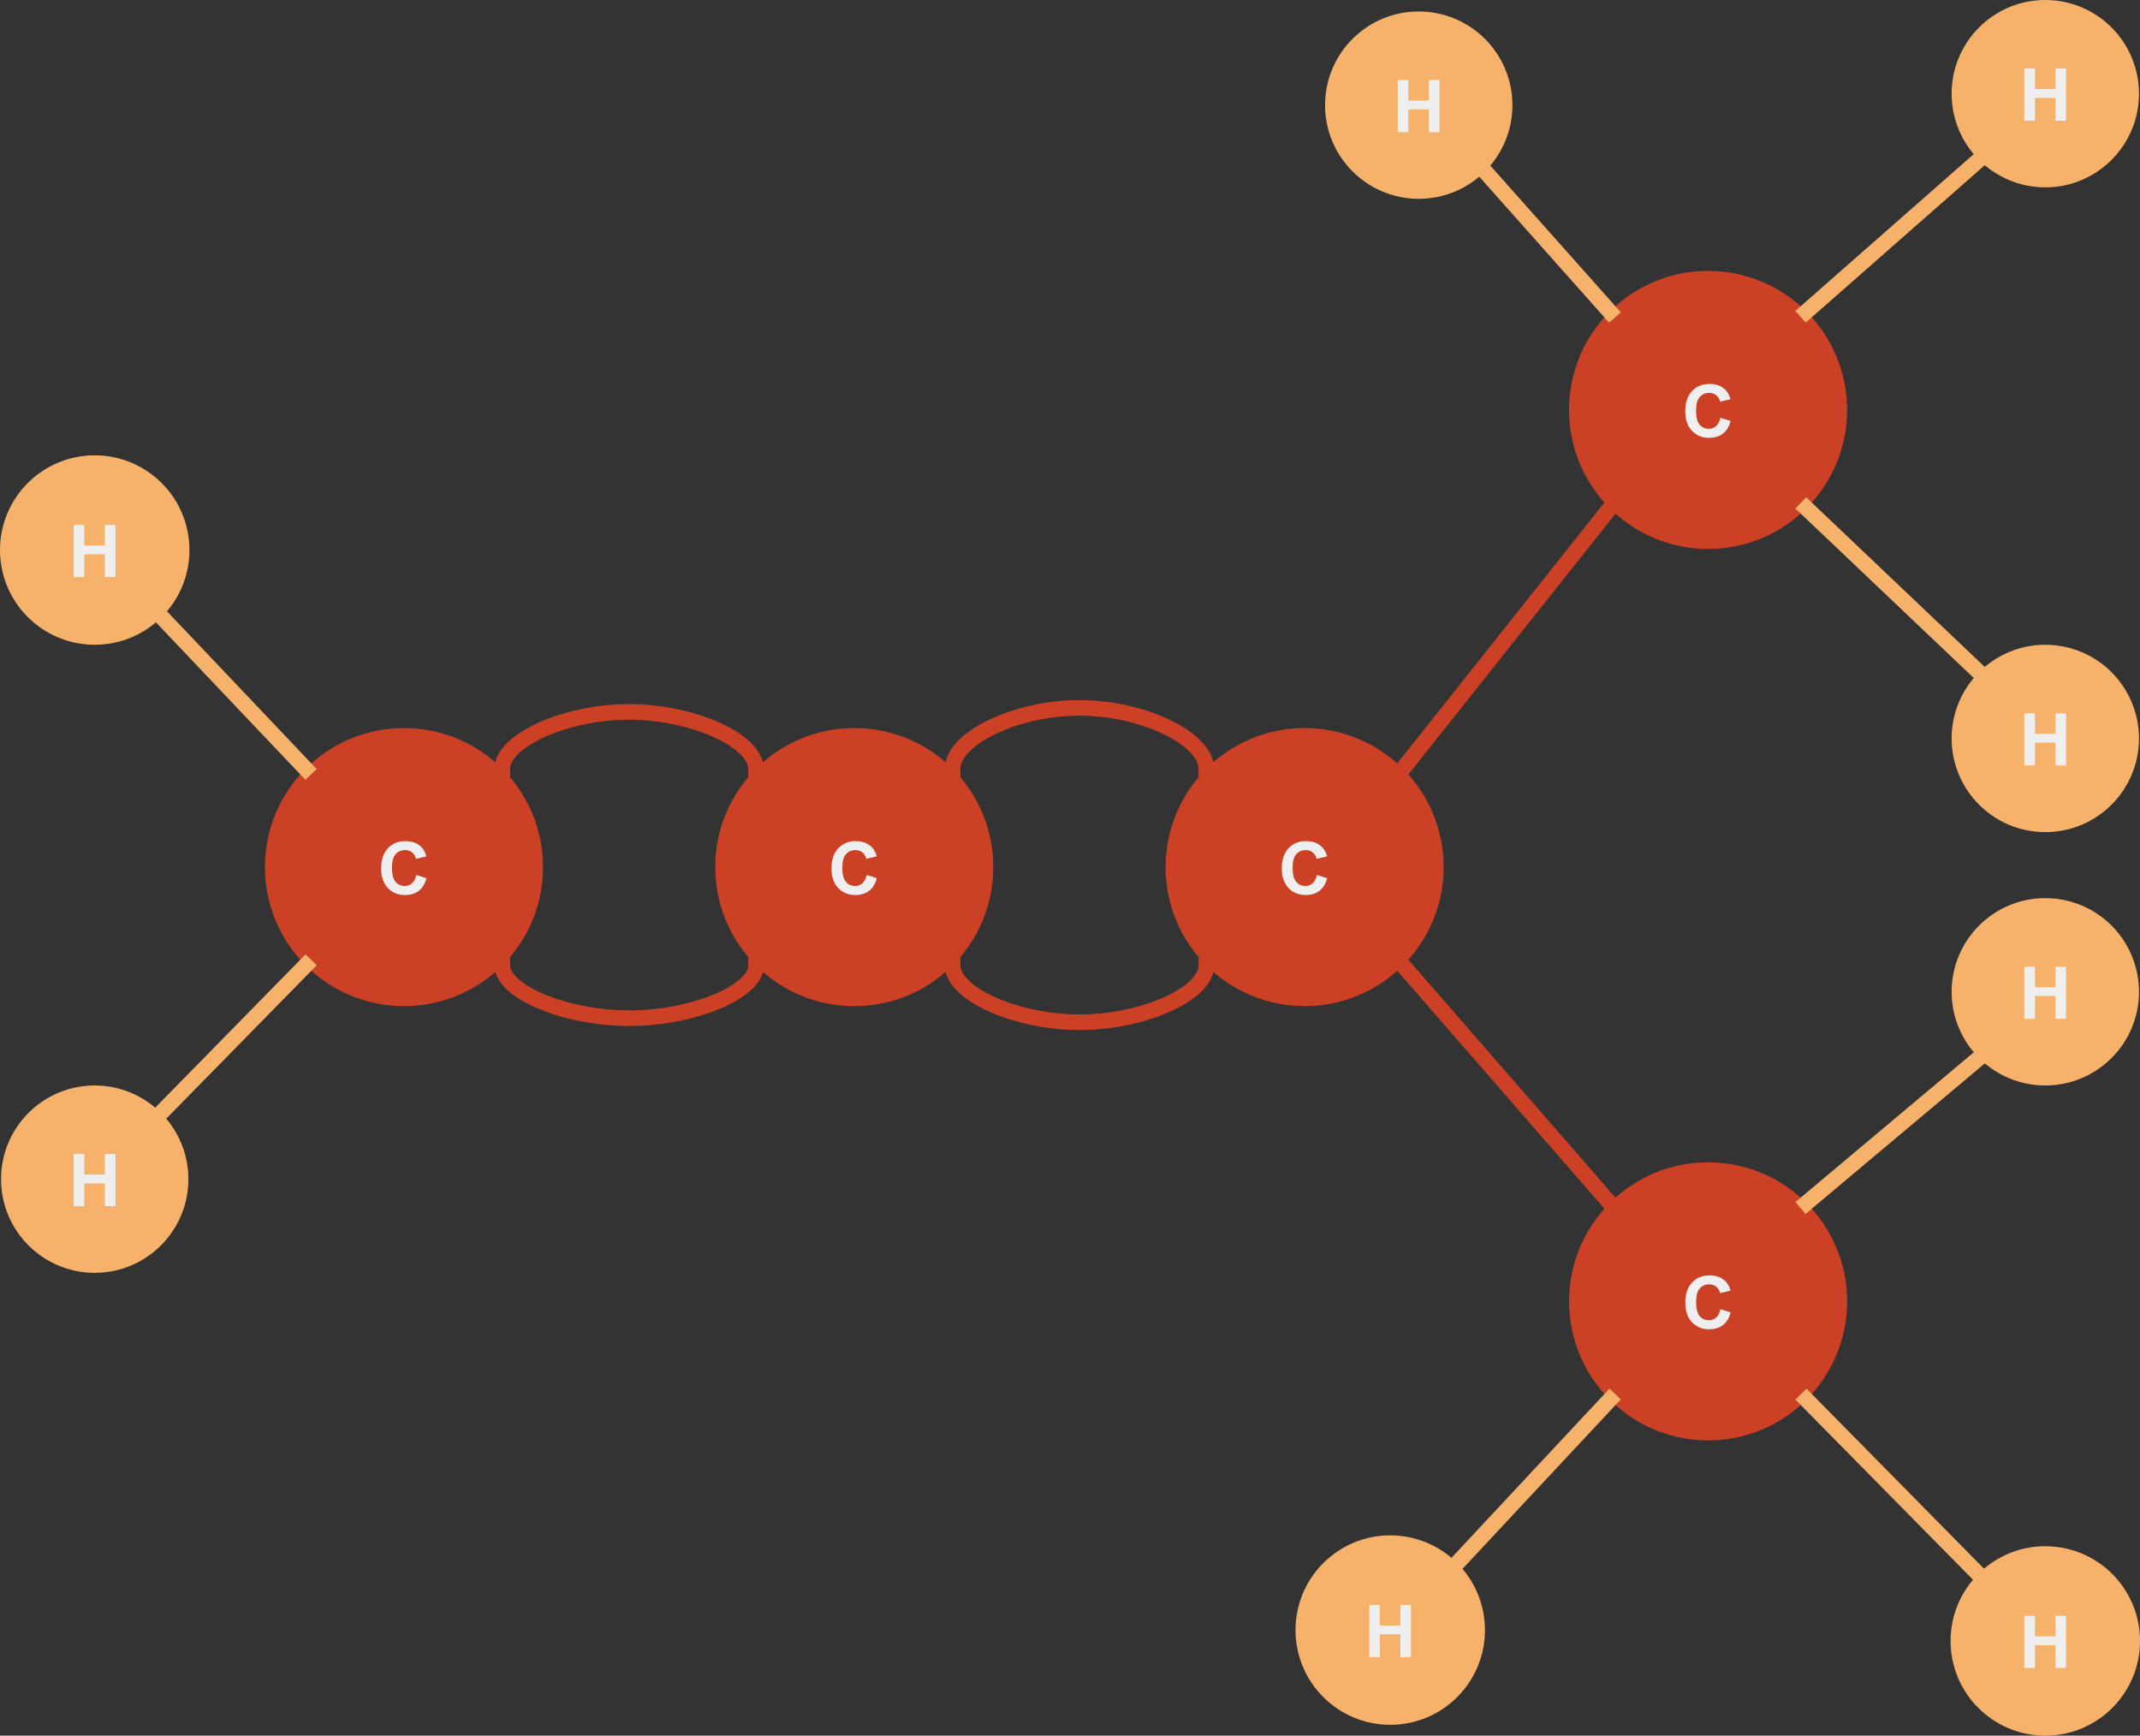 <?xml version="1.0" encoding="UTF-8"?>
<svg width="548.28" height="444.68" fill="none" stroke-linecap="square" stroke-miterlimit="10" version="1.1" viewBox="0 0 548.28 444.68" xmlns="http://www.w3.org/2000/svg">
 <rect x="0" y="0" width="548.28" height="444.68" fill="#333333" stroke="none"/>
 <clipPath>
  <path d="m0 0h720v540h-720z"/>
 </clipPath>
 <path d="m-25.751-19.976h720v540h-720z" fill="#000" fill-opacity="0" fill-rule="evenodd"/>
 <path d="m67.882 222.15c0-19.674 15.949-35.622 35.622-35.622 9.448 0 18.508 3.753 25.189 10.433 6.68 6.68 10.433 15.741 10.433 25.189 0 19.674-15.949 35.622-35.622 35.622-19.674 0-35.622-15.949-35.622-35.622z" fill="#cc4125" fill-rule="evenodd"/>
 <path d="m106.67 224.16 2.609 0.828q-0.594 2.188-2 3.25-1.391 1.062-3.547 1.062-2.656 0-4.375-1.812-1.703-1.828-1.703-4.984 0-3.328 1.719-5.172 1.719-1.844 4.516-1.844 2.453 0 3.984 1.438 0.922 0.859 1.375 2.469l-2.672 0.641q-0.234-1.047-0.984-1.641-0.75-0.609-1.828-0.609-1.484 0-2.422 1.078-0.922 1.062-0.922 3.438 0 2.531 0.906 3.609 0.922 1.078 2.375 1.078 1.078 0 1.844-0.672 0.781-0.688 1.125-2.156z" fill="#efefef"/>
 <path d="m331.92 417.63c0-13.403 10.865-24.268 24.268-24.268 6.436 0 12.609 2.557 17.16 7.108 4.551 4.551 7.108 10.724 7.108 17.16 0 13.403-10.865 24.268-24.268 24.268s-24.268-10.865-24.268-24.268z" fill="#f6b26b" fill-rule="evenodd"/>
 <path d="m350.81 424.55v-13.359h2.703v5.266h5.281v-5.266h2.703v13.359h-2.703v-5.844h-5.281v5.844z" fill="#efefef"/>
 <path d="m0 140.92c0-13.403 10.865-24.268 24.268-24.268 6.436 0 12.609 2.557 17.16 7.108 4.551 4.551 7.108 10.724 7.108 17.16 0 13.403-10.865 24.268-24.268 24.268-13.403 0-24.268-10.865-24.268-24.268z" fill="#f6b26b" fill-rule="evenodd"/>
 <path d="m18.891 147.84v-13.359h2.703v5.266h5.281v-5.266h2.703v13.359h-2.703v-5.844h-5.281v5.844z" fill="#efefef"/>
 <g fill-rule="evenodd">
  <path d="m41.238 285.13 37.071-37.795" fill="#000" fill-opacity="0"/>
  <path d="m41.238 285.13 37.071-37.795" stroke="#f6b26b" stroke-linecap="butt" stroke-linejoin="round" stroke-width="4"/>
  <path d="m500.02 254.1c0-13.255 10.745-24 24-24 6.365 0 12.47 2.529 16.971 7.029 4.501 4.501 7.029 10.605 7.029 16.971 0 13.255-10.745 24-24 24s-24-10.745-24-24z" fill="#f6b26b"/>
 </g>
 <path d="m518.64 261.02v-13.359h2.703v5.266h5.281v-5.266h2.703v13.359h-2.703v-5.844h-5.281v5.844z" fill="#efefef"/>
 <path d="m183.25 222.15c0-19.674 15.949-35.622 35.622-35.622 9.447 0 18.508 3.753 25.189 10.433 6.68 6.68 10.433 15.741 10.433 25.189 0 19.674-15.949 35.622-35.622 35.622-19.674 0-35.622-15.949-35.622-35.622z" fill="#cc4125" fill-rule="evenodd"/>
 <path d="m222.05 224.16 2.609 0.828q-0.594 2.188-2 3.25-1.391 1.062-3.547 1.062-2.656 0-4.375-1.812-1.703-1.828-1.703-4.984 0-3.328 1.719-5.172t4.516-1.844q2.453 0 3.984 1.438 0.922 0.859 1.375 2.469l-2.672 0.641q-0.234-1.047-0.984-1.641-0.75-0.609-1.828-0.609-1.484 0-2.422 1.078-0.922 1.062-0.922 3.438 0 2.531 0.906 3.609 0.922 1.078 2.375 1.078 1.078 0 1.844-0.672 0.781-0.688 1.125-2.156z" fill="#efefef"/>
 <g fill-rule="evenodd">
  <path d="m359.44 247.34 53.008 60.882" fill="#000" fill-opacity="0"/>
  <path d="m359.44 247.34 53.008 60.882" stroke="#cc4125" stroke-linecap="butt" stroke-linejoin="round" stroke-width="4"/>
  <path d="m499.75 420.41c0-13.403 10.865-24.268 24.268-24.268 6.436 0 12.609 2.557 17.16 7.108 4.551 4.551 7.108 10.724 7.108 17.16 0 13.403-10.865 24.268-24.268 24.268-13.403 0-24.268-10.865-24.268-24.268z" fill="#f6b26b"/>
 </g>
 <path d="m518.64 427.33v-13.359h2.703v5.266h5.281v-5.266h2.703v13.359h-2.703v-5.844h-5.281v5.844z" fill="#efefef"/>
 <path d="m298.63 222.15c0-19.674 15.949-35.622 35.622-35.622 9.447 0 18.508 3.753 25.189 10.433 6.68 6.68 10.433 15.741 10.433 25.189 0 19.674-15.949 35.622-35.622 35.622s-35.622-15.949-35.622-35.622z" fill="#cc4125" fill-rule="evenodd"/>
 <path d="m337.42 224.16 2.609 0.828q-0.594 2.188-2 3.25-1.391 1.062-3.547 1.062-2.656 0-4.375-1.812-1.703-1.828-1.703-4.984 0-3.328 1.719-5.172t4.516-1.844q2.453 0 3.984 1.438 0.922 0.859 1.375 2.469l-2.672 0.641q-0.234-1.047-0.984-1.641-0.75-0.609-1.828-0.609-1.484 0-2.422 1.078-0.922 1.062-0.922 3.438 0 2.531 0.906 3.609 0.922 1.078 2.375 1.078 1.078 0 1.844-0.672 0.781-0.688 1.125-2.156z" fill="#efefef"/>
 <path d="m402 105.02c0-19.674 15.949-35.622 35.622-35.622 9.447 0 18.508 3.753 25.189 10.433 6.68 6.68 10.433 15.741 10.433 25.189 0 19.674-15.949 35.622-35.622 35.622-19.674 0-35.622-15.949-35.622-35.622z" fill="#cc4125" fill-rule="evenodd"/>
 <path d="m440.79 107.03 2.609 0.828q-0.594 2.188-2 3.25-1.391 1.062-3.547 1.062-2.656 0-4.375-1.812-1.703-1.828-1.703-4.984 0-3.328 1.719-5.172 1.719-1.844 4.516-1.844 2.453 0 3.984 1.438 0.922 0.859 1.375 2.469l-2.672 0.641q-0.234-1.047-0.984-1.641-0.75-0.609-1.828-0.609-1.484 0-2.422 1.078-0.922 1.062-0.922 3.438 0 2.531 0.906 3.609 0.922 1.078 2.375 1.078 1.078 0 1.844-0.672 0.781-0.688 1.125-2.156z" fill="#efefef"/>
 <path d="m402.01 333.41c0-19.674 15.949-35.622 35.622-35.622 9.447 0 18.508 3.753 25.189 10.433 6.68 6.68 10.433 15.741 10.433 25.189 0 19.673-15.949 35.622-35.622 35.622-19.674 0-35.622-15.949-35.622-35.622z" fill="#cc4125" fill-rule="evenodd"/>
 <path d="m440.8 335.42 2.609 0.828q-0.594 2.188-2 3.25-1.391 1.062-3.547 1.062-2.656 0-4.375-1.812-1.703-1.828-1.703-4.984 0-3.328 1.719-5.172t4.516-1.844q2.453 0 3.984 1.438 0.922 0.859 1.375 2.469l-2.672 0.641q-0.234-1.047-0.984-1.641-0.75-0.609-1.828-0.609-1.484 0-2.422 1.078-0.922 1.062-0.922 3.438 0 2.531 0.906 3.609 0.922 1.078 2.375 1.078 1.078 0 1.844-0.672 0.781-0.688 1.125-2.156z" fill="#efefef"/>
 <path d="m339.49 26.937c0-13.255 10.745-24 24-24 6.365 0 12.47 2.529 16.971 7.029 4.501 4.501 7.029 10.605 7.029 16.971 0 13.255-10.745 24-24 24-13.255 0-24-10.745-24-24z" fill="#f6b26b" fill-rule="evenodd"/>
 <path d="m358.11 33.857v-13.359h2.703v5.266h5.281v-5.266h2.703v13.359h-2.703v-5.844h-5.281v5.844z" fill="#efefef"/>
 <path d="m500.02 189.19c0-13.255 10.745-24 24-24 6.365 0 12.47 2.529 16.971 7.029 4.501 4.501 7.029 10.605 7.029 16.971 0 13.255-10.745 24-24 24s-24-10.745-24-24z" fill="#f6b26b" fill-rule="evenodd"/>
 <path d="m518.64 196.11v-13.359h2.703v5.266h5.281v-5.266h2.703v13.359h-2.703v-5.844h-5.281v5.844z" fill="#efefef"/>
 <path d="m500.02 24c0-13.255 10.745-24 24-24 6.365 0 12.47 2.529 16.971 7.029 4.501 4.501 7.029 10.605 7.029 16.971 0 13.255-10.745 24-24 24s-24-10.745-24-24z" fill="#f6b26b" fill-rule="evenodd"/>
 <path d="m518.64 30.92v-13.359h2.703v5.266h5.281v-5.266h2.703v13.359h-2.703v-5.844h-5.281v5.844z" fill="#efefef"/>
 <path d="m0.268 302.1c0-13.255 10.745-24 24-24 6.365 0 12.47 2.529 16.971 7.029 4.501 4.501 7.029 10.605 7.029 16.971 0 13.255-10.745 24-24 24s-24-10.745-24-24z" fill="#f6b26b" fill-rule="evenodd"/>
 <path d="m18.891 309.02v-13.359h2.703v5.266h5.281v-5.266h2.703v13.359h-2.703v-5.844h-5.281v5.844z" fill="#efefef"/>
 <g fill-rule="evenodd">
  <path d="m380.46 43.908 31.969 35.937" fill="#000" fill-opacity="0"/>
  <path d="m380.46 43.908 31.969 35.937" stroke="#f6b26b" stroke-linecap="butt" stroke-linejoin="round" stroke-width="4"/>
  <path d="m507.05 271.07-44.22 37.134" fill="#000" fill-opacity="0"/>
  <path d="m507.05 271.07-44.22 37.134" stroke="#f6b26b" stroke-linecap="butt" stroke-linejoin="round" stroke-width="4"/>
  <path d="m462.81 79.832 44.22-38.866" fill="#000" fill-opacity="0"/>
  <path d="m462.81 79.832 44.22-38.866" stroke="#f6b26b" stroke-linecap="butt" stroke-linejoin="round" stroke-width="4"/>
  <path d="m462.81 130.21 44.22 42.016" fill="#000" fill-opacity="0"/>
  <path d="m462.81 130.21 44.22 42.016" stroke="#f6b26b" stroke-linecap="butt" stroke-linejoin="round" stroke-width="4"/>
  <path d="m412.44 358.6-39.087 41.858" fill="#000" fill-opacity="0"/>
  <path d="m412.44 358.6-39.087 41.858" stroke="#f6b26b" stroke-linecap="butt" stroke-linejoin="round" stroke-width="4"/>
  <path d="m462.82 358.6 44.031 44.661" fill="#000" fill-opacity="0"/>
  <path d="m462.82 358.6 44.031 44.661" stroke="#f6b26b" stroke-linecap="butt" stroke-linejoin="round" stroke-width="4"/>
  <path d="m359.44 196.96 53.008-66.74" fill="#000" fill-opacity="0"/>
  <path d="m359.44 196.96 53.008-66.74" stroke="#cc4125" stroke-linecap="butt" stroke-linejoin="round" stroke-width="4"/>
  <path d="m78.315 196.96-36.882-38.866" fill="#000" fill-opacity="0"/>
  <path d="m78.315 196.96-36.882-38.866" stroke="#f6b26b" stroke-linecap="butt" stroke-linejoin="round" stroke-width="4"/>
  <path d="m128.69 196.96c0-7.284 16.252-14.575 32.504-14.567 16.252 8e-3 32.504 7.315 32.504 14.63" fill="#000" fill-opacity="0"/>
  <path d="m128.69 196.96c0-7.284 16.252-14.575 32.504-14.567 16.252 8e-3 32.504 7.315 32.504 14.63" stroke="#cc4125" stroke-linecap="butt" stroke-linejoin="round" stroke-width="4"/>
  <path d="m128.69 247.34c0 6.763 16.252 13.517 32.504 13.525 16.252 8e-3 32.504-6.731 32.504-13.462" fill="#000" fill-opacity="0"/>
  <path d="m128.69 247.34c0 6.763 16.252 13.517 32.504 13.525 16.252 8e-3 32.504-6.731 32.504-13.462" stroke="#cc4125" stroke-linecap="butt" stroke-linejoin="round" stroke-width="4"/>
  <path d="m244.07 196.96c0-7.799 16.252-15.607 32.504-15.599 16.252 8e-3 32.504 7.831 32.504 15.662" fill="#000" fill-opacity="0"/>
  <path d="m244.07 196.96c0-7.799 16.252-15.607 32.504-15.599 16.252 8e-3 32.504 7.831 32.504 15.662" stroke="#cc4125" stroke-linecap="butt" stroke-linejoin="round" stroke-width="4"/>
  <path d="m244.07 247.34c0 7.28 16.252 14.552 32.504 14.559 16.252 8e-3 32.504-7.248 32.504-14.496" fill="#000" fill-opacity="0"/>
  <path d="m244.07 247.34c0 7.28 16.252 14.552 32.504 14.559 16.252 8e-3 32.504-7.248 32.504-14.496" stroke="#cc4125" stroke-linecap="butt" stroke-linejoin="round" stroke-width="4"/>
 </g>
</svg>
